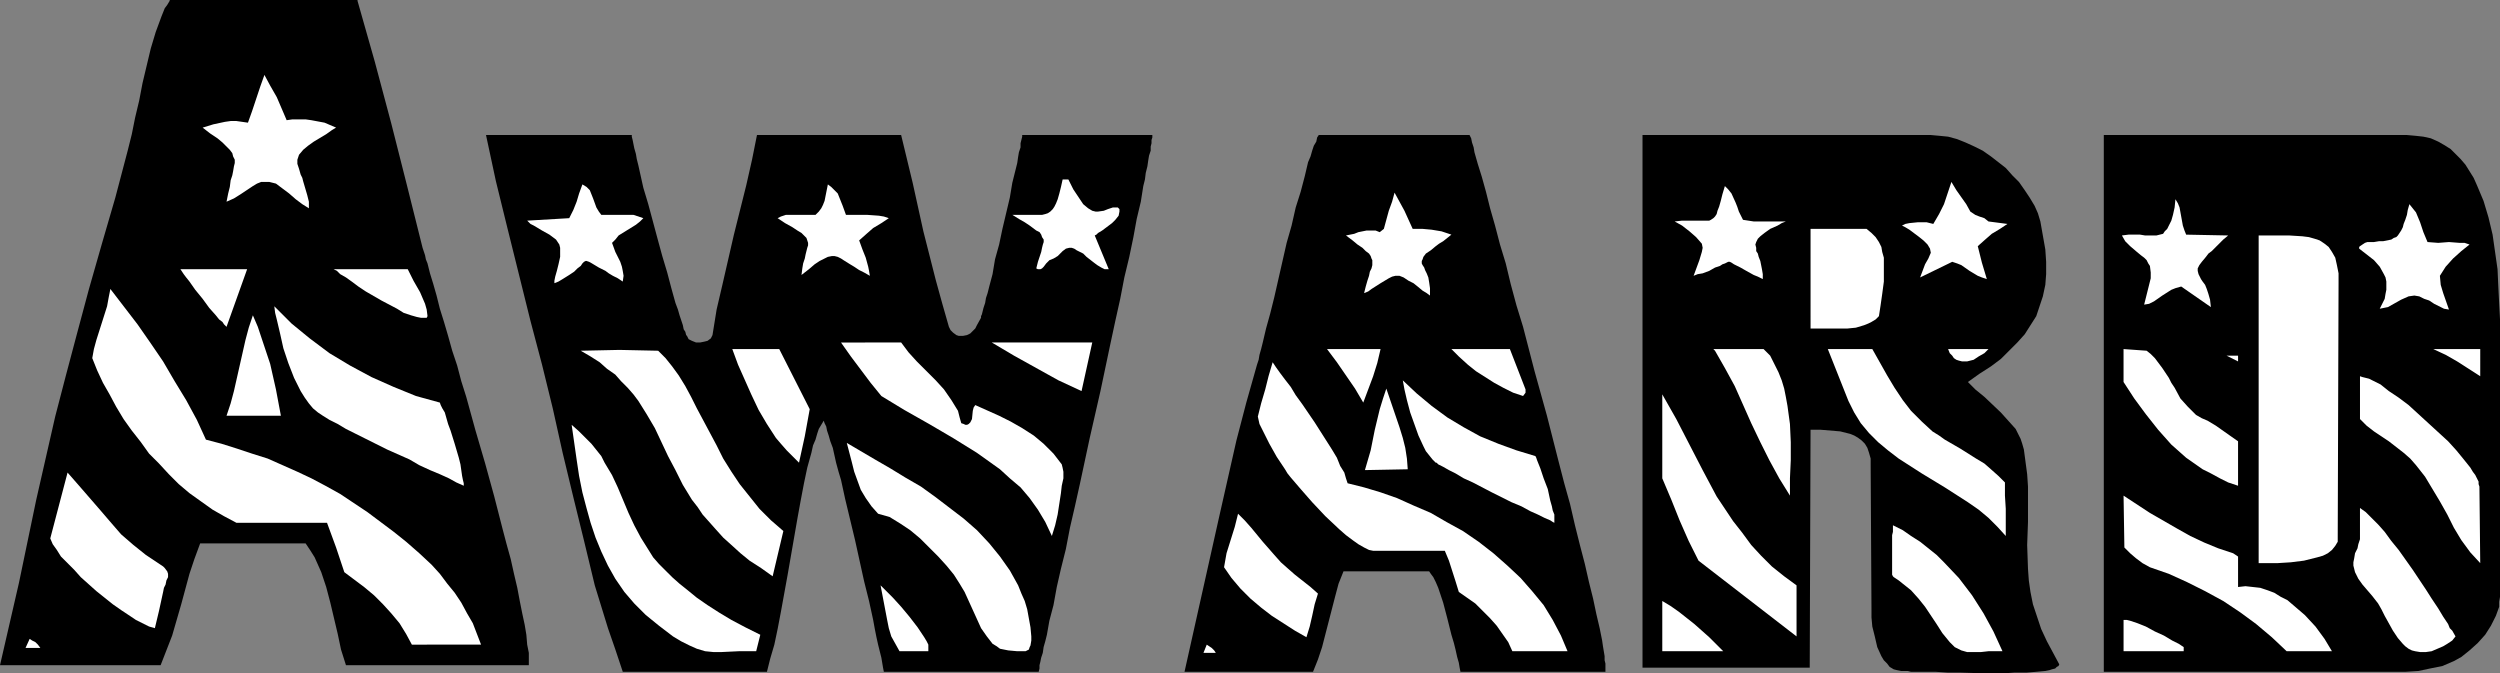 <?xml version="1.0" encoding="UTF-8" standalone="no"?>
<svg
   version="1.0"
   width="129.766mm"
   height="34.956mm"
   id="svg50"
   sodipodi:docname="Award 7.wmf"
   xmlns:inkscape="http://www.inkscape.org/namespaces/inkscape"
   xmlns:sodipodi="http://sodipodi.sourceforge.net/DTD/sodipodi-0.dtd"
   xmlns="http://www.w3.org/2000/svg"
   xmlns:svg="http://www.w3.org/2000/svg">
  <rect width="100%" height="100%" fill="#808080" stroke="none"/>
  <sodipodi:namedview
     id="namedview50"
     pagecolor="#ffffff"
     bordercolor="#000000"
     borderopacity="0.25"
     inkscape:showpageshadow="2"
     inkscape:pageopacity="0.0"
     inkscape:pagecheckerboard="0"
     inkscape:deskcolor="#d1d1d1"
     inkscape:document-units="mm" />
  <defs
     id="defs1">
    <pattern
       id="WMFhbasepattern"
       patternUnits="userSpaceOnUse"
       width="6"
       height="6"
       x="0"
       y="0" />
  </defs>
  <path
     style="fill:#000000;fill-opacity:1;fill-rule:evenodd;stroke:none"
     d="M 103.747,130.504 H 67.872 l -0.97,-3.069 -0.646,-3.069 -1.454,-6.138 -0.808,-3.069 -0.97,-2.907 -1.293,-2.907 -0.808,-1.292 -0.97,-1.454 H 39.269 l -1.131,3.069 -0.97,2.907 -1.616,5.976 -1.778,6.138 -1.131,2.907 -1.131,2.907 H 0 l 3.717,-16.151 3.394,-16.313 3.717,-16.313 2.101,-8.076 2.101,-7.914 2.424,-9.045 1.293,-4.522 1.293,-4.522 2.586,-8.883 2.424,-9.206 0.808,-3.23 0.646,-3.23 0.808,-3.392 0.646,-3.392 1.616,-6.784 0.97,-3.23 1.131,-3.069 0.646,-1.615 0.485,-0.646 0.485,-0.808 V 0 h 36.845 v 0.162 l 3.394,11.952 3.232,12.114 3.07,12.114 3.07,12.275 0.485,1.454 0.162,0.808 0.323,0.808 0.485,1.938 0.646,2.1 0.646,2.261 0.646,2.584 0.808,2.584 0.808,2.746 0.808,2.907 0.97,2.907 0.808,3.069 0.97,3.069 1.778,6.461 1.939,6.622 1.778,6.461 1.616,6.299 0.808,3.069 0.808,2.907 0.646,2.907 0.646,2.746 0.485,2.584 0.485,2.423 0.485,2.261 0.323,1.938 0.162,1.938 0.323,1.615 v 1.292 z"
     id="path1" />
  <path
     style="fill:#ffffff;fill-opacity:1;fill-rule:evenodd;stroke:none"
     d="m 56.237,23.581 1.131,-0.162 h 1.293 1.293 l 1.131,0.162 2.586,0.485 2.262,0.969 -0.808,0.485 -1.131,0.808 -2.424,1.454 -1.131,0.808 -0.97,0.808 -0.808,0.969 -0.162,0.485 -0.162,0.485 v 0.808 l 0.323,0.969 0.323,1.131 0.323,0.646 0.162,0.646 0.808,2.746 0.323,1.292 v 1.292 L 59.307,40.056 58.014,39.086 56.722,37.956 55.429,36.987 54.136,36.018 53.49,35.856 52.843,35.695 h -0.808 -0.808 l -0.808,0.323 -0.808,0.485 -2.424,1.615 -1.293,0.808 -1.454,0.646 0.323,-1.615 0.323,-1.292 0.162,-1.292 0.323,-0.969 0.162,-0.808 0.162,-0.969 0.162,-0.646 v -0.646 l -0.323,-0.646 -0.162,-0.646 -0.485,-0.646 -0.646,-0.646 -0.808,-0.808 -0.97,-0.808 -1.454,-0.969 -1.454,-1.131 2.101,-0.646 2.262,-0.485 1.131,-0.162 h 1.131 l 1.131,0.162 1.131,0.162 0.808,-2.261 0.808,-2.423 0.808,-2.423 0.808,-2.261 1.131,2.1 1.293,2.261 0.97,2.261 0.485,1.131 z"
     id="path2" />
  <path
     style="fill:#000000;fill-opacity:1;fill-rule:evenodd;stroke:none"
     d="m 123.947,26.488 v 0.323 l 0.162,0.646 0.162,0.808 0.162,0.808 0.323,1.131 0.162,0.969 0.323,1.292 0.323,1.454 0.646,2.907 0.97,3.23 1.778,6.622 0.97,3.553 0.97,3.23 0.808,3.069 0.808,2.907 0.485,1.292 0.323,1.131 0.323,0.969 0.323,0.969 0.162,0.808 0.323,0.485 0.162,0.646 0.162,0.162 0.323,0.646 0.646,0.323 0.808,0.323 h 0.808 l 0.808,-0.162 0.646,-0.162 0.646,-0.485 0.323,-0.646 0.808,-5.007 1.131,-4.845 2.262,-9.852 2.424,-9.691 1.131,-5.007 0.97,-4.845 h 28.28 l 1.131,4.684 1.131,4.684 2.101,9.529 2.424,9.529 1.293,4.684 1.293,4.522 0.323,0.646 0.485,0.485 0.646,0.485 0.485,0.162 h 0.808 l 0.808,-0.162 0.646,-0.323 0.485,-0.485 0.485,-0.485 0.323,-0.646 0.808,-1.454 v -0.323 l 0.162,-0.323 0.162,-0.646 0.162,-0.646 0.323,-0.969 0.162,-0.969 0.323,-0.969 0.323,-1.292 0.646,-2.423 0.485,-2.907 0.808,-2.907 0.646,-3.069 1.454,-6.138 0.485,-2.907 0.646,-2.584 0.323,-1.292 0.162,-1.131 0.162,-0.969 0.323,-0.969 v -0.808 l 0.162,-0.646 0.162,-0.646 v -0.323 h 25.533 v 0.485 l -0.162,0.485 v 0.646 l -0.162,0.646 v 0.808 l -0.323,0.969 -0.162,0.969 -0.162,1.131 -0.323,1.292 -0.162,1.292 -0.323,1.292 -0.485,3.069 -0.808,3.392 -0.646,3.553 -0.808,3.876 -0.97,4.038 -0.808,4.199 -0.97,4.361 -0.97,4.522 -1.939,9.206 -2.101,9.206 -1.939,9.045 -0.97,4.361 -0.97,4.199 -0.808,4.199 -0.97,3.876 -0.808,3.553 -0.646,3.553 -0.808,3.069 -0.485,2.746 -0.323,1.292 -0.323,1.131 -0.162,1.131 -0.323,0.969 -0.162,0.808 -0.162,0.646 v 0.646 l -0.162,0.646 H 173.397 l -0.162,-0.808 -0.162,-0.969 -0.162,-0.969 -0.323,-1.292 -0.323,-1.292 -0.323,-1.454 -0.323,-1.615 -0.323,-1.777 -0.808,-3.715 -0.97,-3.876 -1.778,-8.076 -0.97,-4.038 -0.97,-4.038 -0.808,-3.715 -0.485,-1.615 -0.485,-1.777 -0.323,-1.454 -0.323,-1.454 -0.485,-1.292 -0.323,-1.131 -0.323,-0.969 -0.162,-0.808 -0.323,-0.646 -0.162,-0.485 -0.485,0.808 -0.485,0.808 -0.323,0.969 -0.323,1.131 -0.485,1.131 -0.323,1.454 -0.808,2.907 -0.646,3.069 -0.646,3.392 -0.646,3.553 -0.646,3.715 -1.293,7.43 -0.646,3.553 -0.646,3.553 -0.646,3.392 -0.646,3.069 -0.808,2.746 -0.323,1.292 -0.323,1.292 h -28.28 l -1.454,-4.361 -1.454,-4.199 -2.586,-8.399 -2.101,-8.722 -2.101,-8.56 -2.101,-8.722 -1.939,-8.722 -2.101,-8.56 -2.262,-8.56 L 99.545,44.739 97.283,35.533 95.344,26.488 Z"
     id="path3" />
  <path
     style="fill:#000000;fill-opacity:1;fill-rule:evenodd;stroke:none"
     d="m 288.294,26.488 0.323,0.646 0.162,0.808 0.323,0.969 0.162,0.969 0.323,1.131 0.323,1.131 0.808,2.584 0.808,2.907 0.808,3.23 0.97,3.392 0.97,3.715 1.131,3.715 0.97,4.038 1.131,4.199 1.293,4.199 2.262,8.722 2.424,8.722 2.262,8.883 1.131,4.361 1.131,4.038 0.97,4.199 0.97,3.876 0.97,3.715 0.808,3.553 0.808,3.23 0.646,3.069 0.646,2.746 0.485,2.423 0.162,1.131 0.162,0.969 0.162,0.969 v 0.808 l 0.162,0.646 v 1.615 h -28.442 l -0.162,-0.808 -0.162,-0.969 -0.323,-1.131 -0.323,-1.454 -0.323,-1.292 -0.485,-1.615 -0.808,-3.23 -0.808,-3.069 -0.485,-1.454 -0.485,-1.454 -0.485,-1.131 -0.485,-0.969 -0.485,-0.646 -0.323,-0.485 H 263.569 l -0.97,2.423 -0.646,2.423 -1.293,5.007 -1.293,5.007 -0.808,2.423 -0.97,2.423 h -25.21 l 3.394,-15.182 3.394,-15.182 3.394,-15.021 1.939,-7.43 2.101,-7.43 0.323,-0.969 0.162,-0.969 0.323,-1.131 0.323,-1.292 0.646,-2.746 0.808,-2.907 0.808,-3.23 0.808,-3.553 1.616,-7.107 0.97,-3.392 0.808,-3.553 0.97,-3.069 0.808,-3.069 0.646,-2.746 0.485,-1.131 0.323,-1.131 0.323,-0.969 0.485,-0.808 0.162,-0.808 0.323,-0.485 z"
     id="path4" />
  <path
     style="fill:#000000;fill-opacity:1;fill-rule:evenodd;stroke:none"
     d="m 386.062,74.943 1.454,1.454 1.778,1.454 3.232,3.069 1.454,1.615 1.454,1.615 0.485,0.969 0.485,0.969 0.323,0.969 0.323,1.131 0.323,2.423 0.323,2.423 0.162,2.423 v 2.261 4.684 l -0.162,4.522 0.162,4.684 0.162,2.261 0.323,2.261 0.485,2.423 0.808,2.423 0.808,2.423 1.131,2.423 2.424,4.522 -0.162,0.323 -0.323,0.162 -0.323,0.323 -0.646,0.162 -0.485,0.162 -0.808,0.162 -1.778,0.162 -1.939,0.162 h -2.424 l -2.424,0.162 h -2.586 l -5.333,-0.162 h -2.586 l -2.424,-0.162 h -2.101 -1.939 -0.808 l -0.646,-0.162 h -1.293 l -0.808,-0.162 -0.646,-0.162 -0.808,-0.485 -0.485,-0.646 -0.646,-0.646 -0.485,-0.808 -0.808,-1.777 -0.485,-2.1 -0.485,-1.938 -0.162,-1.777 v -0.808 -0.646 l -0.162,-28.427 v -1.292 l -0.323,-1.131 -0.323,-0.969 -0.485,-0.808 -0.646,-0.646 -0.646,-0.485 -0.808,-0.485 -0.808,-0.323 -1.939,-0.485 -1.939,-0.162 -1.939,-0.162 h -1.939 l -0.162,46.678 H 322.23 V 26.488 h 56.56 l 1.778,0.162 1.616,0.162 1.778,0.485 1.616,0.646 1.778,0.808 1.616,0.808 1.616,1.131 1.454,1.131 1.454,1.131 1.293,1.454 1.293,1.292 1.131,1.615 0.97,1.454 0.97,1.615 0.646,1.454 0.485,1.615 0.485,2.746 0.485,2.746 0.162,2.423 v 2.423 l -0.162,2.1 -0.485,2.261 -0.646,1.938 -0.646,1.938 -1.131,1.777 -1.131,1.777 -1.454,1.615 -1.616,1.615 -1.616,1.615 -1.939,1.454 -2.262,1.454 z"
     id="path5" />
  <path
     style="fill:#000000;fill-opacity:1;fill-rule:evenodd;stroke:none"
     d="M 412.726,131.796 V 26.488 h 59.469 l 1.778,0.162 1.454,0.162 1.454,0.323 1.454,0.646 1.131,0.646 1.293,0.808 0.97,0.969 0.97,0.969 0.97,1.131 0.808,1.292 0.808,1.292 0.646,1.454 1.293,3.069 0.97,3.23 0.808,3.392 0.485,3.392 0.485,3.392 0.162,3.553 0.162,3.23 0.162,3.069 v 2.907 2.423 49.1 l -0.162,0.969 v 0.969 l -0.646,1.777 -0.97,1.938 -1.131,1.777 -1.454,1.615 -1.616,1.454 -1.616,1.292 -1.454,0.808 -2.262,0.969 -2.424,0.485 -2.262,0.485 -2.586,0.162 h -4.848 -2.424 -2.424 z"
     id="path6" />
  <path
     style="fill:#ffffff;fill-opacity:1;fill-rule:evenodd;stroke:none"
     d="m 209.595,35.21 0.485,0.969 0.485,0.969 1.293,1.938 0.646,0.969 0.97,0.808 0.808,0.485 0.646,0.162 h 0.485 l 1.131,-0.162 0.808,-0.323 0.97,-0.323 h 0.485 0.485 l 0.323,0.323 v 0.485 l -0.162,0.808 -0.646,0.808 -0.646,0.646 -1.939,1.454 -0.808,0.485 -0.323,0.323 -0.323,0.162 v 0 l 2.747,6.622 h -0.808 l -0.646,-0.323 -0.808,-0.485 -0.646,-0.485 -1.454,-1.131 -0.646,-0.646 -0.646,-0.323 -0.646,-0.323 -0.485,-0.323 -0.485,-0.162 h -0.485 l -0.646,0.162 -0.646,0.485 -0.485,0.485 -0.485,0.485 -0.808,0.485 -0.808,0.323 -0.646,0.646 -0.485,0.646 -0.323,0.323 -0.323,0.162 h -0.485 l -0.323,-0.162 0.323,-1.292 0.323,-0.969 0.323,-0.969 0.162,-0.808 0.162,-0.646 0.162,-0.485 v -0.485 l -0.323,-0.485 -0.162,-0.485 -0.323,-0.485 -0.646,-0.323 -0.646,-0.485 -0.646,-0.485 -0.97,-0.646 -1.131,-0.646 -1.293,-0.808 h 1.293 4.525 l 0.646,-0.162 0.485,-0.162 0.485,-0.323 0.485,-0.485 0.323,-0.485 0.323,-0.646 0.323,-0.808 0.323,-1.131 0.323,-1.292 0.323,-1.454 z"
     id="path7" />
  <path
     style="fill:#ffffff;fill-opacity:1;fill-rule:evenodd;stroke:none"
     d="m 386.547,41.509 0.97,0.646 0.808,0.323 0.97,0.323 0.808,0.646 3.717,0.485 -1.454,0.969 -1.616,0.969 -1.293,1.131 -1.454,1.292 0.808,3.23 0.97,3.23 -0.97,-0.323 -0.808,-0.323 -1.616,-0.969 -1.616,-1.131 -0.808,-0.323 -0.97,-0.323 -6.302,3.069 0.97,-2.584 0.646,-1.131 0.485,-1.131 -0.162,-0.808 -0.485,-0.808 -0.808,-0.808 -0.808,-0.646 -1.939,-1.454 -0.808,-0.485 -0.646,-0.323 0.646,-0.323 0.808,-0.162 1.616,-0.162 h 1.778 l 0.646,0.162 0.646,0.162 1.131,-1.938 0.97,-1.938 1.454,-4.361 0.97,1.615 1.939,2.746 z"
     id="path8" />
  <path
     style="fill:#ffffff;fill-opacity:1;fill-rule:evenodd;stroke:none"
     d="m 165.963,42.155 h 2.101 2.101 l 2.262,0.162 0.97,0.162 0.97,0.323 -1.454,0.969 -1.616,0.969 -1.293,1.131 -1.454,1.292 0.646,1.777 0.323,0.808 0.323,0.808 0.485,1.777 0.162,0.808 0.162,0.969 -1.131,-0.646 -0.97,-0.485 -0.97,-0.646 -0.808,-0.485 -1.293,-0.808 -0.485,-0.323 -0.646,-0.323 -0.646,-0.162 h -0.485 l -0.808,0.162 -0.646,0.323 -0.97,0.485 -0.97,0.646 -1.131,0.969 -1.454,1.131 0.162,-1.292 0.162,-0.969 0.323,-0.969 0.162,-0.808 0.162,-0.646 0.162,-0.646 0.162,-0.485 V 47.647 l -0.162,-0.485 -0.162,-0.485 -0.485,-0.485 -0.485,-0.485 -0.808,-0.485 -0.97,-0.646 -1.454,-0.808 -1.454,-0.969 0.646,-0.323 0.97,-0.323 h 0.97 0.97 1.131 0.97 0.97 0.808 l 0.646,-0.646 0.485,-0.646 0.323,-0.646 0.323,-0.808 0.323,-1.615 0.323,-1.615 0.646,0.485 0.646,0.646 0.646,0.646 0.323,0.808 0.646,1.615 z"
     id="path9" />
  <path
     style="fill:#ffffff;fill-opacity:1;fill-rule:evenodd;stroke:none"
     d="m 117.968,42.155 h 3.07 1.131 2.101 l 0.97,0.323 0.97,0.323 -0.646,0.646 -0.808,0.646 -3.394,2.1 -0.646,0.808 -0.646,0.646 0.646,1.777 0.485,0.969 0.485,0.969 0.323,0.969 0.162,0.808 0.162,0.969 -0.162,1.131 -0.97,-0.646 -0.97,-0.485 -0.808,-0.485 -0.646,-0.485 -0.646,-0.323 -0.646,-0.323 -0.808,-0.485 -0.808,-0.485 -0.323,-0.162 -0.485,-0.162 h -0.162 l -0.323,0.162 -0.323,0.323 -0.323,0.485 -0.646,0.485 -0.646,0.646 -0.97,0.646 -1.293,0.808 -0.808,0.485 -0.808,0.323 v -0.162 -0.323 l 0.162,-0.808 0.323,-1.131 0.323,-1.292 0.323,-1.454 V 49.1 48.616 l -0.162,-0.646 -0.323,-0.485 -0.323,-0.485 -1.293,-0.969 -1.454,-0.808 -1.616,-0.969 -0.646,-0.323 -0.646,-0.646 8.242,-0.485 0.808,-1.615 0.646,-1.615 0.485,-1.615 0.646,-1.777 0.808,0.485 0.646,0.646 0.323,0.808 0.323,0.808 0.646,1.777 0.485,0.808 z"
     id="path10" />
  <path
     style="fill:#ffffff;fill-opacity:1;fill-rule:evenodd;stroke:none"
     d="m 341.945,43.124 2.101,0.323 h 2.101 2.101 2.101 l -0.808,0.323 -0.808,0.485 -1.454,0.646 -1.131,0.808 -0.808,0.646 -0.485,0.485 -0.323,0.646 -0.162,0.485 0.162,0.646 v 0.646 l 0.323,0.485 0.162,0.646 0.323,0.808 0.162,0.808 0.162,0.808 0.162,0.969 v 0.969 l -0.97,-0.485 -0.808,-0.323 -1.454,-0.808 -1.131,-0.646 -0.646,-0.323 -0.646,-0.323 -0.485,-0.323 -0.323,-0.162 h -0.323 l -0.323,0.162 -0.323,0.162 -0.485,0.162 -0.485,0.323 -0.97,0.323 -1.131,0.646 -1.293,0.485 -0.97,0.162 -0.808,0.323 1.131,-3.069 0.485,-1.615 0.162,-0.808 -0.162,-0.808 -1.131,-1.292 -1.293,-1.131 -1.454,-1.131 -1.454,-0.808 1.454,-0.162 h 1.293 1.131 0.808 1.454 0.646 l 0.323,-0.162 0.485,-0.323 0.323,-0.323 0.323,-0.485 0.162,-0.646 0.323,-0.808 0.323,-1.131 0.323,-1.292 0.485,-1.615 0.646,0.646 0.646,0.808 0.808,1.777 0.323,0.808 0.323,0.969 z"
     id="path11" />
  <path
     style="fill:#ffffff;fill-opacity:1;fill-rule:evenodd;stroke:none"
     d="m 277.144,44.901 h 0.97 0.97 l 1.778,0.162 1.939,0.323 1.939,0.646 -0.808,0.646 -0.808,0.646 -0.808,0.485 -0.646,0.485 -0.97,0.808 -0.97,0.646 -0.485,0.646 -0.162,0.485 -0.162,0.323 v 0.485 l 0.162,0.323 0.323,0.485 0.162,0.485 0.323,0.646 0.323,0.808 0.162,0.969 0.162,1.131 v 1.454 l -0.646,-0.485 -0.808,-0.485 -0.97,-0.808 -0.808,-0.646 -0.97,-0.485 -0.97,-0.646 -0.808,-0.323 h -0.808 l -0.646,0.162 -0.646,0.323 -0.808,0.485 -0.808,0.485 -1.778,1.131 -0.646,0.485 -0.808,0.323 0.323,-1.292 0.323,-1.131 0.323,-0.969 0.162,-0.808 0.323,-0.646 0.162,-0.646 v -0.485 -0.485 l -0.162,-0.323 -0.162,-0.485 -0.323,-0.485 -0.646,-0.485 -0.646,-0.646 -0.97,-0.646 -0.97,-0.808 -1.293,-0.969 1.616,-0.323 0.808,-0.323 0.808,-0.162 0.808,-0.162 h 0.808 0.97 l 0.808,0.323 0.808,-0.646 0.485,-1.777 0.485,-1.777 0.646,-1.777 0.485,-1.777 1.939,3.553 0.808,1.777 z"
     id="path12" />
  <path
     style="fill:#ffffff;fill-opacity:1;fill-rule:evenodd;stroke:none"
     d="m 428.886,46.032 8.242,0.162 v 0 l -0.97,0.808 -0.808,0.808 -0.808,0.808 -0.646,0.646 -0.646,0.485 -0.485,0.646 -0.808,0.969 -0.485,0.646 -0.323,0.646 v 0.485 l 0.162,0.646 0.162,0.323 0.323,0.646 0.323,0.485 0.485,0.646 0.323,0.808 0.323,0.969 0.323,1.131 0.162,1.454 -5.818,-4.038 -1.131,0.323 -0.808,0.323 -1.778,1.131 -1.616,1.131 -0.97,0.485 -0.97,0.162 0.646,-2.584 0.323,-1.292 0.323,-1.292 V 53.461 l -0.162,-1.292 -0.323,-0.485 -0.323,-0.646 -0.485,-0.485 -0.646,-0.485 -0.97,-0.808 -1.131,-0.969 -0.97,-0.969 -0.646,-1.131 1.293,-0.162 h 2.262 l 0.97,0.162 h 0.808 0.808 0.646 l 0.646,-0.162 0.646,-0.162 0.323,-0.485 0.485,-0.485 0.323,-0.646 0.485,-0.969 0.323,-1.131 0.323,-1.454 0.162,-1.615 0.485,0.808 0.323,0.808 0.323,1.777 0.323,1.777 0.323,0.969 z"
     id="path13" />
  <path
     style="fill:#ffffff;fill-opacity:1;fill-rule:evenodd;stroke:none"
     d="m 476.235,47.485 2.101,0.162 2.101,-0.162 2.101,0.162 h 0.97 l 0.97,0.323 -1.616,1.292 -1.616,1.454 -1.454,1.615 -1.131,1.777 0.162,1.777 0.485,1.615 1.131,3.23 -0.97,-0.162 -0.97,-0.485 -0.97,-0.485 -0.97,-0.646 -0.97,-0.323 -0.97,-0.485 -0.97,-0.162 -1.131,0.162 -1.454,0.646 -2.586,1.454 -0.808,0.162 -0.808,0.162 0.485,-0.969 0.485,-0.969 0.162,-0.969 0.162,-0.808 v -0.808 -0.808 l -0.162,-0.808 -0.323,-0.646 -0.808,-1.454 -1.131,-1.292 -1.454,-1.131 -1.454,-1.131 v -0.323 l 0.162,-0.162 0.485,-0.323 0.485,-0.323 0.485,-0.162 h 1.293 l 0.97,-0.162 h 0.808 l 0.808,-0.162 0.808,-0.162 0.485,-0.323 0.485,-0.162 0.323,-0.323 0.323,-0.485 0.323,-0.485 0.323,-0.646 0.162,-0.646 0.323,-0.808 0.323,-0.969 0.162,-0.969 0.323,-1.131 0.646,0.808 0.646,0.808 0.808,1.938 0.646,1.938 z"
     id="path14" />
  <path
     style="fill:#ffffff;fill-opacity:1;fill-rule:evenodd;stroke:none"
     d="m 366.185,44.901 0.97,0.808 0.808,0.808 0.646,0.969 0.485,0.969 0.162,0.969 0.323,1.131 v 1.131 1.131 2.423 l -0.323,2.423 -0.323,2.261 -0.323,2.1 -0.646,0.646 -0.808,0.485 -0.646,0.323 -0.808,0.323 -1.616,0.485 -1.616,0.162 h -1.778 -1.778 -3.717 V 44.901 Z"
     id="path15" />
  <path
     style="fill:#ffffff;fill-opacity:1;fill-rule:evenodd;stroke:none"
     d="m 443.107,110.476 v -64.283 0 h 5.979 l 2.586,0.162 1.293,0.162 1.131,0.323 0.97,0.323 0.97,0.646 0.808,0.646 0.646,0.969 0.646,1.131 0.323,1.454 0.323,1.615 v 1.938 l -0.162,49.585 v 1.131 l -0.485,0.808 -0.646,0.808 -0.808,0.646 -0.97,0.485 -1.131,0.323 -1.293,0.323 -1.293,0.323 -2.586,0.323 -2.586,0.162 z"
     id="path16" />
  <path
     style="fill:#ffffff;fill-opacity:1;fill-rule:evenodd;stroke:none"
     d="m 44.44,64.121 -0.485,-0.485 -0.323,-0.485 -0.646,-0.485 -0.646,-0.808 -1.293,-1.454 -1.293,-1.777 -1.454,-1.777 -1.131,-1.615 -0.646,-0.808 -0.485,-0.646 -0.323,-0.485 -0.323,-0.485 h 13.09 z"
     id="path17" />
  <path
     style="fill:#ffffff;fill-opacity:1;fill-rule:evenodd;stroke:none"
     d="m 79.992,52.815 1.131,2.261 1.293,2.261 0.485,1.131 0.485,1.131 0.323,1.131 0.162,1.292 -0.162,0.323 h -0.323 -0.808 l -0.808,-0.162 -1.131,-0.323 -1.454,-0.485 -1.293,-0.808 -3.07,-1.615 -3.07,-1.777 -1.454,-0.969 -1.293,-0.969 -1.131,-0.808 -1.131,-0.646 -0.646,-0.646 -0.646,-0.323 z"
     id="path18" />
  <path
     style="fill:#ffffff;fill-opacity:1;fill-rule:evenodd;stroke:none"
     d="m 40.4,86.249 3.07,0.808 3.07,0.969 2.909,0.969 3.07,0.969 2.909,1.292 2.909,1.292 2.747,1.292 2.747,1.454 2.909,1.615 5.333,3.553 2.586,1.938 2.586,1.938 2.424,1.938 2.586,2.261 2.424,2.261 1.616,1.777 1.454,1.938 1.454,1.777 1.293,1.938 1.131,2.1 1.131,1.938 0.808,2.1 0.808,2.1 H 80.8 l -1.131,-2.1 -1.293,-2.1 -1.616,-1.938 -1.616,-1.777 -1.778,-1.777 -1.939,-1.615 -1.939,-1.454 -1.939,-1.454 -1.616,-4.845 -1.778,-4.845 H 46.379 L 43.955,101.27 41.693,99.977 39.43,98.362 37.168,96.747 35.067,94.97 33.128,93.032 31.189,90.933 29.25,88.994 27.634,86.733 25.856,84.472 24.24,82.211 22.786,79.788 21.493,77.365 20.2,75.104 19.069,72.681 18.099,70.259 l 0.323,-1.777 0.485,-1.777 2.101,-6.622 0.323,-1.777 0.323,-1.615 5.333,6.945 2.586,3.715 2.424,3.553 2.262,3.876 2.262,3.715 2.101,3.876 z"
     id="path19" />
  <path
     style="fill:#ffffff;fill-opacity:1;fill-rule:evenodd;stroke:none"
     d="m 86.294,78.981 0.162,0.485 0.323,0.646 0.485,0.808 0.323,1.131 0.323,1.131 0.485,1.292 0.808,2.584 0.808,2.746 0.323,1.292 0.162,1.131 0.162,1.131 0.162,0.808 0.162,0.646 V 95.294 L 89.526,94.647 88.072,93.84 86.294,93.032 84.355,92.225 82.254,91.256 80.315,90.125 75.952,88.187 71.75,86.087 69.811,85.118 l -1.939,-0.969 -1.616,-0.969 -1.616,-0.808 -1.293,-0.808 -0.97,-0.646 -0.97,-0.808 -0.808,-0.969 -0.808,-1.131 -0.808,-1.292 -0.646,-1.292 -0.646,-1.292 -1.131,-2.907 -0.97,-2.907 -0.646,-2.907 -0.646,-2.746 -0.323,-1.292 -0.162,-1.292 3.394,3.392 3.555,2.907 3.878,2.907 4.04,2.423 4.202,2.261 4.363,1.938 4.363,1.777 z"
     id="path20" />
  <path
     style="fill:#ffffff;fill-opacity:1;fill-rule:evenodd;stroke:none"
     d="M 55.106,81.565 H 52.52 49.934 44.44 l 0.808,-2.423 0.646,-2.423 1.131,-5.007 1.131,-5.007 0.646,-2.423 0.808,-2.423 0.97,2.261 0.808,2.423 1.616,4.845 1.131,5.007 z"
     id="path21" />
  <path
     style="fill:#ffffff;fill-opacity:1;fill-rule:evenodd;stroke:none"
     d="m 176.79,67.19 1.454,1.938 1.616,1.777 3.717,3.715 1.616,1.777 1.454,2.1 1.293,2.1 0.323,1.292 0.323,1.131 0.485,0.162 0.323,0.162 h 0.323 l 0.323,-0.162 0.323,-0.323 0.323,-0.646 0.162,-1.615 0.162,-0.646 0.323,-0.485 4.686,2.1 2.262,1.131 2.262,1.292 2.262,1.454 1.939,1.615 1.939,1.938 1.616,2.1 0.162,0.646 0.162,0.808 v 1.292 l -0.323,1.454 -0.162,1.454 -0.323,2.1 -0.323,2.1 -0.485,2.1 -0.646,2.1 -1.293,-2.746 -1.454,-2.423 -1.616,-2.261 -1.778,-2.1 -2.101,-1.777 -1.939,-1.777 -2.262,-1.615 -2.262,-1.615 -4.686,-2.907 -4.686,-2.746 -4.848,-2.746 -4.525,-2.746 -2.101,-2.584 -1.939,-2.584 -1.939,-2.584 -1.939,-2.746 z"
     id="path22" />
  <path
     style="fill:#ffffff;fill-opacity:1;fill-rule:evenodd;stroke:none"
     d="m 212.181,76.719 -4.525,-2.1 -4.363,-2.423 -4.363,-2.423 -4.363,-2.584 h 19.715 z"
     id="path23" />
  <path
     style="fill:#ffffff;fill-opacity:1;fill-rule:evenodd;stroke:none"
     d="m 153.681,104.177 -2.101,8.883 -2.262,-1.615 -2.262,-1.454 -1.778,-1.454 -1.778,-1.615 -1.616,-1.454 -1.454,-1.615 -1.293,-1.454 -1.293,-1.454 -0.97,-1.454 -1.131,-1.454 -1.778,-2.907 -1.454,-2.907 -1.454,-2.746 -2.586,-5.491 -1.616,-2.746 -1.616,-2.584 -0.97,-1.292 -1.131,-1.292 -1.293,-1.292 -1.131,-1.292 -1.616,-1.131 -1.454,-1.292 -1.778,-1.131 -1.939,-1.131 7.595,-0.162 7.595,0.162 1.454,1.454 1.293,1.615 1.293,1.777 1.293,2.1 1.131,2.1 1.131,2.261 2.586,4.845 1.293,2.423 1.293,2.584 1.616,2.584 1.616,2.423 1.939,2.423 1.939,2.423 2.262,2.261 z"
     id="path24" />
  <path
     style="fill:#ffffff;fill-opacity:1;fill-rule:evenodd;stroke:none"
     d="m 158.853,80.273 -0.97,5.33 -1.131,5.168 -1.293,-1.292 -1.131,-1.131 -1.131,-1.292 -0.97,-1.131 -1.778,-2.746 -1.616,-2.746 -1.454,-3.069 -1.293,-2.907 -1.293,-2.907 -1.131,-3.069 h 9.211 z"
     id="path25" />
  <path
     style="fill:#ffffff;fill-opacity:1;fill-rule:evenodd;stroke:none"
     d="m 270.841,68.482 -0.646,2.746 -0.808,2.584 -1.939,5.168 -1.616,-2.746 -1.778,-2.584 -1.778,-2.584 -1.939,-2.584 z"
     id="path26" />
  <path
     style="fill:#ffffff;fill-opacity:1;fill-rule:evenodd;stroke:none"
     d="m 299.283,76.396 v 0.323 0.323 l -0.485,0.646 -1.939,-0.646 -1.939,-0.969 -1.778,-0.969 -1.778,-1.131 -1.778,-1.131 -1.616,-1.292 -1.778,-1.615 -1.454,-1.454 h 11.474 z"
     id="path27" />
  <path
     style="fill:#ffffff;fill-opacity:1;fill-rule:evenodd;stroke:none"
     d="m 351.156,97.232 -2.101,-3.392 -1.939,-3.553 -1.778,-3.553 -1.778,-3.715 -3.232,-7.268 -1.939,-3.553 -1.939,-3.392 -0.323,-0.323 h 9.858 l 0.646,0.646 0.646,0.646 0.808,1.615 0.808,1.615 0.646,1.615 0.485,1.615 0.323,1.615 0.323,1.777 0.485,3.553 0.162,3.553 v 3.553 l -0.162,3.553 z"
     id="path28" />
  <path
     style="fill:#ffffff;fill-opacity:1;fill-rule:evenodd;stroke:none"
     d="m 367.316,68.482 2.909,5.168 1.454,2.423 1.616,2.423 1.616,2.1 2.101,2.1 2.101,1.938 1.293,0.808 1.131,0.808 3.07,1.777 3.07,1.938 1.616,0.969 1.293,1.131 1.454,1.292 1.293,1.292 v 2.584 l 0.162,2.584 v 5.33 l -1.616,-1.777 -1.778,-1.777 -1.939,-1.615 -2.101,-1.454 -4.525,-2.907 -4.525,-2.746 -4.525,-2.907 -2.101,-1.615 -1.939,-1.615 -1.778,-1.777 -1.616,-1.938 -1.293,-2.1 -1.131,-2.261 -4.04,-10.175 z"
     id="path29" />
  <path
     style="fill:#ffffff;fill-opacity:1;fill-rule:evenodd;stroke:none"
     d="m 390.102,68.482 -0.808,0.808 -1.131,0.646 -0.97,0.646 -1.293,0.323 h -0.97 l -0.646,-0.162 -0.485,-0.162 -0.485,-0.323 -0.323,-0.485 -0.485,-0.485 -0.323,-0.808 z"
     id="path30" />
  <path
     style="fill:#ffffff;fill-opacity:1;fill-rule:evenodd;stroke:none"
     d="m 421.129,68.805 0.808,0.646 0.808,0.808 1.454,1.938 1.293,1.938 0.485,0.969 0.646,0.969 1.131,2.1 1.454,1.615 0.808,0.808 0.808,0.808 1.131,0.646 1.131,0.485 1.616,0.969 2.747,1.938 1.616,1.131 v 8.722 l -1.939,-0.646 -1.616,-0.808 -1.778,-0.969 -1.616,-0.808 -1.616,-1.131 -1.616,-1.131 -2.909,-2.584 -2.586,-2.907 -2.424,-3.069 -2.262,-3.069 -2.101,-3.23 v -6.461 z"
     id="path31" />
  <path
     style="fill:#ffffff;fill-opacity:1;fill-rule:evenodd;stroke:none"
     d="m 486.577,73.812 -2.262,-1.454 -2.262,-1.454 -2.262,-1.292 -2.424,-1.131 h 9.211 z"
     id="path32" />
  <path
     style="fill:#ffffff;fill-opacity:1;fill-rule:evenodd;stroke:none"
     d="m 439.067,70.905 -2.262,-1.131 h 2.262 z"
     id="path33" />
  <path
     style="fill:#ffffff;fill-opacity:1;fill-rule:evenodd;stroke:none"
     d="m 264.377,94.809 3.232,0.808 3.232,0.969 3.232,1.131 3.232,1.454 3.394,1.454 3.07,1.777 3.232,1.777 3.07,2.1 2.909,2.261 2.747,2.423 2.586,2.423 2.262,2.584 2.262,2.746 1.778,2.907 1.616,3.069 1.293,3.069 h -10.827 l -0.808,-1.777 -1.131,-1.615 -1.131,-1.615 -1.293,-1.454 -1.454,-1.454 -1.454,-1.454 -1.616,-1.131 -1.616,-1.131 -0.646,-2.1 -1.293,-4.038 -0.808,-1.938 h -3.555 -3.555 -6.949 l -0.808,-0.162 -0.97,-0.485 -1.131,-0.646 -1.131,-0.808 -1.293,-0.969 -1.293,-1.131 -2.747,-2.584 -2.586,-2.746 -1.131,-1.292 -1.131,-1.292 -0.97,-1.131 -0.97,-1.131 -0.646,-0.808 -0.485,-0.808 -1.616,-2.423 -1.454,-2.584 -1.293,-2.584 -0.646,-1.292 -0.323,-1.454 0.646,-2.584 0.808,-2.746 0.646,-2.584 0.808,-2.746 0.646,0.969 0.808,1.131 0.97,1.292 1.131,1.454 0.97,1.615 1.293,1.777 2.424,3.553 2.262,3.553 1.131,1.777 0.97,1.615 0.646,1.615 0.808,1.292 0.323,1.131 z"
     id="path34" />
  <path
     style="fill:#ffffff;fill-opacity:1;fill-rule:evenodd;stroke:none"
     d="m 486.577,110.476 -1.939,-2.1 -1.778,-2.423 -1.454,-2.423 -1.293,-2.584 -1.454,-2.584 -1.454,-2.423 -1.454,-2.423 -1.778,-2.261 -1.131,-1.292 -1.293,-1.131 -2.909,-2.261 -2.909,-1.938 -1.454,-1.131 -1.293,-1.292 v -8.399 l 0.485,0.162 0.646,0.162 0.646,0.162 0.646,0.323 1.616,0.808 1.616,1.292 1.939,1.292 1.939,1.454 3.878,3.553 1.939,1.777 1.939,1.777 1.616,1.777 1.454,1.777 1.293,1.615 0.485,0.808 0.485,0.646 0.323,0.646 0.323,0.646 v 0.485 l 0.162,0.485 z"
     id="path35" />
  <path
     style="fill:#ffffff;fill-opacity:1;fill-rule:evenodd;stroke:none"
     d="m 301.222,89.479 0.162,0.323 0.162,0.485 0.323,0.808 0.323,0.808 0.646,1.938 0.808,2.1 0.485,2.261 0.323,1.131 0.162,0.808 0.323,0.808 v 0.808 0.485 0.323 l -0.323,-0.162 -0.485,-0.323 -1.131,-0.485 -1.293,-0.646 -1.454,-0.646 -1.778,-0.969 -1.939,-0.808 -3.878,-1.938 -3.717,-1.938 -1.778,-0.808 -1.616,-0.969 -1.293,-0.646 -1.131,-0.646 -0.97,-0.485 -0.323,-0.323 h -0.162 l -0.646,-0.646 -0.646,-0.808 -0.646,-0.808 -0.485,-0.969 -0.97,-2.1 -0.808,-2.261 -0.808,-2.261 -0.646,-2.423 -0.485,-2.1 -0.323,-1.777 2.747,2.584 2.909,2.423 3.07,2.261 3.232,1.938 3.232,1.777 3.555,1.454 3.555,1.292 z"
     id="path36" />
  <path
     style="fill:#ffffff;fill-opacity:1;fill-rule:evenodd;stroke:none"
     d="m 276.174,92.063 -8.403,0.162 1.131,-3.876 0.808,-4.038 0.97,-4.038 0.646,-2.1 0.646,-1.938 2.586,7.591 0.646,2.1 0.485,1.938 0.323,2.1 z"
     id="path37" />
  <path
     style="fill:#ffffff;fill-opacity:1;fill-rule:evenodd;stroke:none"
     d="m 352.449,114.837 v 10.014 l -19.23,-14.859 -1.939,-3.876 -1.778,-4.038 -1.616,-4.038 -1.778,-4.199 V 77.365 l 2.747,4.845 5.171,10.014 2.747,5.168 1.616,2.423 1.616,2.423 1.778,2.261 1.778,2.423 1.939,2.1 2.101,2.1 2.424,1.938 z"
     id="path38" />
  <path
     style="fill:#ffffff;fill-opacity:1;fill-rule:evenodd;stroke:none"
     d="m 149.157,124.528 -0.808,3.23 h -1.616 -1.778 l -3.394,0.162 h -1.616 l -1.616,-0.162 -1.616,-0.485 -1.454,-0.646 -1.616,-0.808 -1.616,-0.969 -2.747,-2.1 -2.586,-2.1 -2.262,-2.261 -1.939,-2.261 -1.778,-2.584 -1.454,-2.584 -1.293,-2.746 -1.131,-2.746 -0.97,-2.907 -0.808,-2.907 -0.808,-3.069 -0.646,-3.23 -0.485,-3.23 -0.97,-6.784 1.454,1.292 1.293,1.292 1.131,1.131 1.939,2.423 0.646,1.292 1.454,2.423 1.131,2.423 2.101,5.007 1.131,2.423 1.293,2.423 1.616,2.584 0.808,1.292 1.131,1.292 1.293,1.292 1.293,1.292 1.454,1.292 1.616,1.292 1.778,1.454 2.101,1.454 2.262,1.454 2.424,1.454 2.747,1.454 z"
     id="path39" />
  <path
     style="fill:#ffffff;fill-opacity:1;fill-rule:evenodd;stroke:none"
     d="m 202.323,124.851 v 0.808 l -0.162,0.969 -0.162,0.323 -0.162,0.485 -0.323,0.162 -0.323,0.162 h -1.616 l -1.778,-0.162 -0.808,-0.162 -0.808,-0.162 -0.646,-0.485 -0.808,-0.485 -1.131,-1.454 -1.131,-1.615 -0.808,-1.777 -0.808,-1.777 -1.616,-3.553 -0.97,-1.615 -1.131,-1.777 -1.454,-1.777 -1.616,-1.777 -1.778,-1.777 -1.778,-1.777 -1.939,-1.615 -1.939,-1.292 -2.101,-1.292 -1.131,-0.323 -1.131,-0.323 -1.293,-1.454 -1.131,-1.615 -0.97,-1.615 -0.646,-1.777 -0.646,-1.777 -0.485,-1.938 -0.97,-3.715 2.747,1.615 2.747,1.615 3.07,1.777 2.909,1.777 3.07,1.777 2.909,2.1 2.747,2.1 2.747,2.1 2.586,2.261 2.424,2.584 2.101,2.584 1.939,2.746 0.808,1.454 0.808,1.454 0.646,1.615 0.646,1.454 0.485,1.615 0.323,1.777 0.323,1.777 z"
     id="path40" />
  <path
     style="fill:#ffffff;fill-opacity:1;fill-rule:evenodd;stroke:none"
     d="m 30.381,123.236 -1.131,-0.323 -1.293,-0.646 -1.293,-0.646 -1.454,-0.969 -1.454,-0.969 -1.616,-1.131 -3.232,-2.584 -3.07,-2.746 -1.293,-1.454 -1.293,-1.292 -1.293,-1.292 -0.808,-1.292 -0.808,-1.131 -0.485,-1.131 3.394,-12.921 2.262,2.584 2.101,2.423 2.101,2.423 1.939,2.261 2.101,2.423 2.424,2.1 2.424,1.938 1.454,0.969 1.454,0.969 0.485,0.323 0.323,0.323 0.485,0.646 0.162,0.485 v 0.646 l -0.323,0.646 -0.162,0.808 -0.323,0.646 -0.162,0.808 -0.808,3.715 z"
     id="path41" />
  <path
     style="fill:#ffffff;fill-opacity:1;fill-rule:evenodd;stroke:none"
     d="m 438.097,108.538 0.97,0.646 v 5.976 l 1.454,-0.162 1.454,0.162 1.454,0.162 1.454,0.485 1.293,0.485 1.293,0.808 1.293,0.646 1.131,0.969 1.131,0.969 1.131,0.969 2.101,2.261 1.778,2.423 1.454,2.423 h -8.888 l -2.909,-2.746 -3.07,-2.584 -3.07,-2.261 -3.394,-2.261 -3.555,-1.938 -3.555,-1.777 -3.555,-1.615 -3.717,-1.292 -1.454,-0.808 -1.293,-0.969 -1.131,-0.969 -1.131,-1.131 -0.162,-10.175 5.171,3.392 5.333,3.069 2.586,1.454 2.747,1.292 2.747,1.131 z"
     id="path42" />
  <path
     style="fill:#ffffff;fill-opacity:1;fill-rule:evenodd;stroke:none"
     d="m 481.729,124.851 -0.646,0.808 -0.97,0.646 -0.808,0.485 -1.131,0.485 -1.131,0.485 -1.131,0.162 h -1.131 l -0.97,-0.162 -0.646,-0.162 -0.646,-0.323 -0.646,-0.485 -0.485,-0.485 -0.97,-1.131 -0.97,-1.454 -0.808,-1.454 -0.808,-1.454 -0.646,-1.292 -0.646,-1.131 -1.131,-1.454 -0.97,-1.131 -0.97,-1.131 -0.808,-1.131 -0.646,-1.292 -0.162,-0.646 -0.162,-0.646 v -0.646 l 0.162,-0.808 0.162,-0.969 0.485,-0.969 0.162,-0.808 0.323,-0.969 v -2.1 -2.1 -1.938 l 1.131,0.808 1.131,1.131 1.293,1.292 1.293,1.454 1.293,1.777 1.454,1.777 2.747,3.876 2.586,3.876 1.131,1.777 1.293,1.938 0.97,1.615 0.97,1.454 0.323,0.808 0.485,0.485 z"
     id="path43" />
  <path
     style="fill:#ffffff;fill-opacity:1;fill-rule:evenodd;stroke:none"
     d="m 252.742,111.606 1.293,1.131 3.07,2.423 1.454,1.292 -0.646,2.1 -0.485,2.261 -0.485,2.1 -0.646,2.1 -2.262,-1.292 -2.262,-1.454 -2.262,-1.454 -2.101,-1.615 -2.101,-1.777 -1.939,-1.938 -1.778,-2.1 -1.454,-2.1 0.485,-2.746 0.808,-2.584 0.808,-2.584 0.646,-2.584 1.293,1.292 1.293,1.454 2.262,2.746 2.262,2.584 1.293,1.454 z"
     id="path44" />
  <path
     style="fill:#ffffff;fill-opacity:1;fill-rule:evenodd;stroke:none"
     d="m 392.849,127.758 h -1.454 -1.293 l -1.454,0.162 h -1.293 -1.454 l -1.131,-0.323 -0.646,-0.323 -0.646,-0.323 -0.485,-0.485 -0.485,-0.485 -1.454,-1.777 -1.131,-1.777 -2.262,-3.392 -1.293,-1.615 -1.454,-1.615 -1.616,-1.292 -0.808,-0.646 -0.97,-0.646 -0.162,-0.162 -0.162,-0.323 v -0.485 -0.646 -3.23 -1.777 -1.615 l 0.162,-0.646 v -0.646 -0.323 -0.323 l 1.939,0.969 1.616,1.131 1.778,1.131 1.616,1.292 1.616,1.292 1.454,1.454 2.909,3.069 2.586,3.392 2.262,3.553 1.939,3.553 z"
     id="path45" />
  <path
     style="fill:#ffffff;fill-opacity:1;fill-rule:evenodd;stroke:none"
     d="M 182.123,127.758 H 176.467 l -0.808,-1.454 -0.808,-1.454 -0.485,-1.615 -0.323,-1.615 -1.293,-6.784 0.485,0.485 0.485,0.485 0.646,0.646 0.808,0.808 1.616,1.777 1.616,1.938 1.616,2.1 0.646,0.969 0.646,0.969 0.485,0.808 0.323,0.646 v 0.808 z"
     id="path46" />
  <path
     style="fill:#ffffff;fill-opacity:1;fill-rule:evenodd;stroke:none"
     d="m 338.067,127.758 h -11.958 v -9.852 l 1.616,0.969 1.616,1.131 3.07,2.423 2.909,2.584 z"
     id="path47" />
  <path
     style="fill:#ffffff;fill-opacity:1;fill-rule:evenodd;stroke:none"
     d="m 428.401,126.95 v 0.808 h -11.797 v -6.138 h 0.646 l 0.646,0.162 1.454,0.485 1.616,0.646 1.778,0.969 1.778,0.808 1.616,0.969 0.646,0.323 0.646,0.323 0.485,0.323 z"
     id="path48" />
  <path
     style="fill:#ffffff;fill-opacity:1;fill-rule:evenodd;stroke:none"
     d="M 7.918,127.112 H 5.01 l 0.808,-1.777 0.485,0.323 0.646,0.323 0.485,0.485 z"
     id="path49" />
  <path
     style="fill:#ffffff;fill-opacity:1;fill-rule:evenodd;stroke:none"
     d="m 238.521,128.081 h -2.424 l 0.646,-1.615 0.97,0.646 0.485,0.485 z"
     id="path50" />
</svg>
